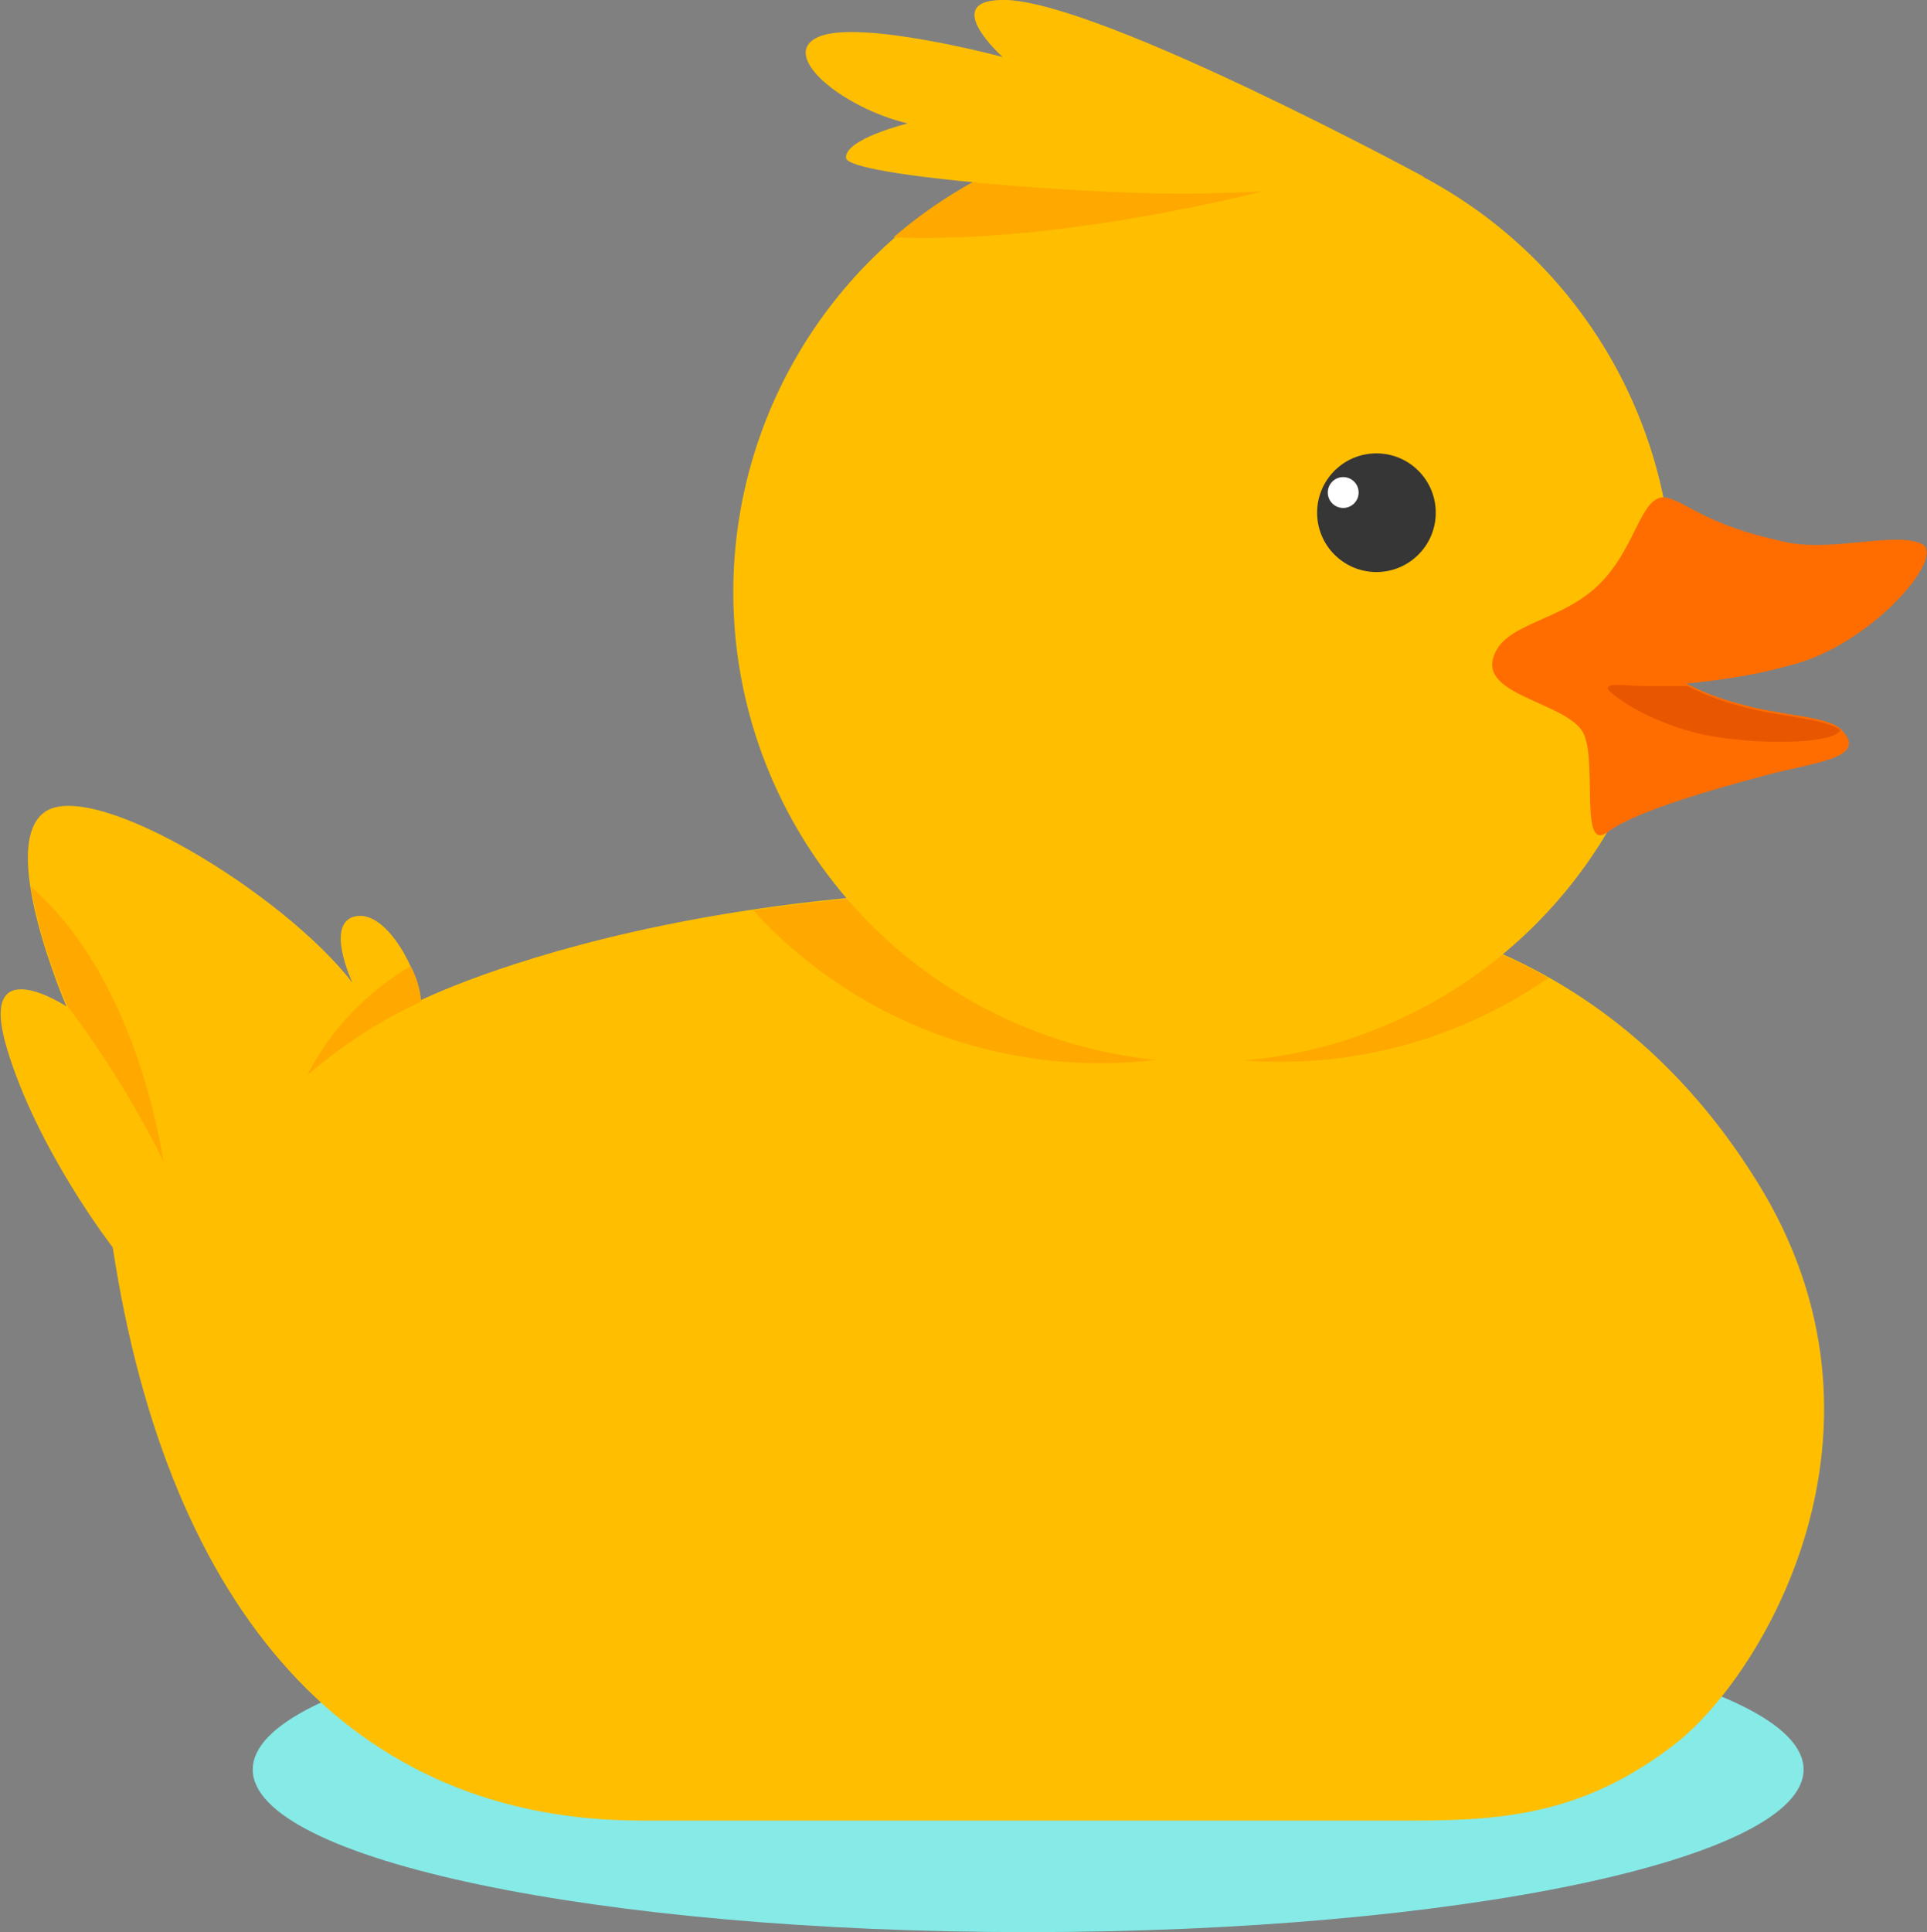 <?xml version="1.0" encoding="UTF-8"?> <!-- Generator: Adobe Illustrator 21.0.1, SVG Export Plug-In . SVG Version: 6.00 Build 0) --> <svg xmlns="http://www.w3.org/2000/svg" xmlns:xlink="http://www.w3.org/1999/xlink" id="Слой_1" x="0px" y="0px" viewBox="0 0 162.4 162.8" style="enable-background:new 0 0 162.4 162.8;" xml:space="preserve"><rect x="0" y="0" width="162.4" height="162.8" fill="#808080" stroke="none"/> <style type="text/css"> .st0{fill:#86EAE7;} .st1{fill:#FFBF00;} .st2{fill:#FFA900;} .st3{fill:#FF6D00;} .st4{fill:#363636;} .st5{fill:#FFFFFF;} .st6{fill:#E85600;} </style> <title>УТКА</title> <g id="Слой_2"> <g id="OBJECTS"> <path class="st0" d="M86.6,135.4c36.1,0,65.4,6.1,65.4,13.7s-29.3,13.7-65.4,13.7s-65.3-6.1-65.3-13.7S50.5,135.4,86.6,135.4z"></path> <path class="st1" d="M35.4,84.3c0-2.1-2.7-7.6-5.4-7.1s-0.3,5.6-0.3,5.6C23.8,75.2,7.9,65.6,3.8,68.4s1.8,16.4,1.8,16.4 s-7.6-5-5,3.6s8.9,16.7,8.9,16.7c4.7,30.8,20.2,48.3,44.5,48.3h65.3c7.8,0,14.4-0.7,21.8-6.4s20-26.5,7-47.4 c-10.1-16.3-24.3-21.5-34.5-22.9C63.7,70,35.5,84.3,35.4,84.3z"></path> <path class="st2" d="M63.5,76.7c0.3,0.3,0.6,0.7,0.9,1c15.3,15.6,40.4,15.9,56,0.6c-2.3-0.7-4.6-1.1-6.9-1.5 C97,74.4,80.1,74.3,63.5,76.7z"></path> <path class="st2" d="M2.6,74.7c0.6,3.5,1.7,6.9,3.1,10.1c3.1,4.1,5.8,8.5,8.1,13.1C13.7,97.9,11.9,82.8,2.6,74.7z"></path> <path class="st2" d="M34.6,81.4c-3.7,2.2-6.8,5.4-8.7,9.2c2.9-2.5,6.1-4.6,9.6-6.2C35.4,83.3,35.1,82.3,34.6,81.4z"></path> <path class="st2" d="M77.4,75.2c13.1,15.8,36.2,18.9,53.1,7.2c-5.2-2.9-11-4.9-16.9-5.7C101.6,75.1,89.4,74.6,77.4,75.2z"></path> <circle class="st1" cx="101.4" cy="49.9" r="39.6"></circle> <path class="st2" d="M87.7,12.7c-4.5,1.7-8.7,4.1-12.4,7.3c14.3,0.6,31.6-4,31.6-4C101.3,14.1,93.1,13.2,87.7,12.7z"></path> <path class="st3" d="M134.6,49.4c-3.3,3.1-8.1,3.1-8.8,6.2c-0.7,3.1,6.6,3.7,7.7,6.3s-0.4,10,2,8.2s9.3-3.7,13.4-4.8 s8.6-1.4,6.3-3.8c-1.1-1.2-5.3-1.2-8.6-2.2c-1.6-0.4-3.1-1-4.5-1.7c2.9-0.3,5.8-0.7,8.6-1.5c6.9-1.6,13.5-9.3,11.2-10.3 c-2.3-1-7.4,0.7-11.3-0.1c-7.1-1.5-8.3-3.4-10.3-3.8C138.2,41.8,137.9,46.3,134.6,49.4z"></path> <path class="st1" d="M101.1,16.3c-7.9,0.2-29.7-1.4-29.8-3s5.2-2.9,5.2-2.9C71,9.1,65.5,4.6,69,3.1s15.5,1.7,15.5,1.7 s-5.6-5,0.4-4.8C93.2,0.4,120,14.9,120,14.9C113.7,15.7,107.4,16.2,101.1,16.3z"></path> <circle class="st4" cx="116" cy="43.2" r="5"></circle> <circle class="st5" cx="113.2" cy="41.5" r="1.3"></circle> <path class="st6" d="M135.5,58c0,0.4,3.9,3.3,9.2,4.1c4.4,0.7,10,0.5,10.4-0.6c-1.4-1-5.3-1.1-8.4-2c-1.6-0.4-3.1-1-4.5-1.7h-3.7 C136.8,57.8,135.5,57.5,135.5,58z"></path> </g> </g> </svg> 